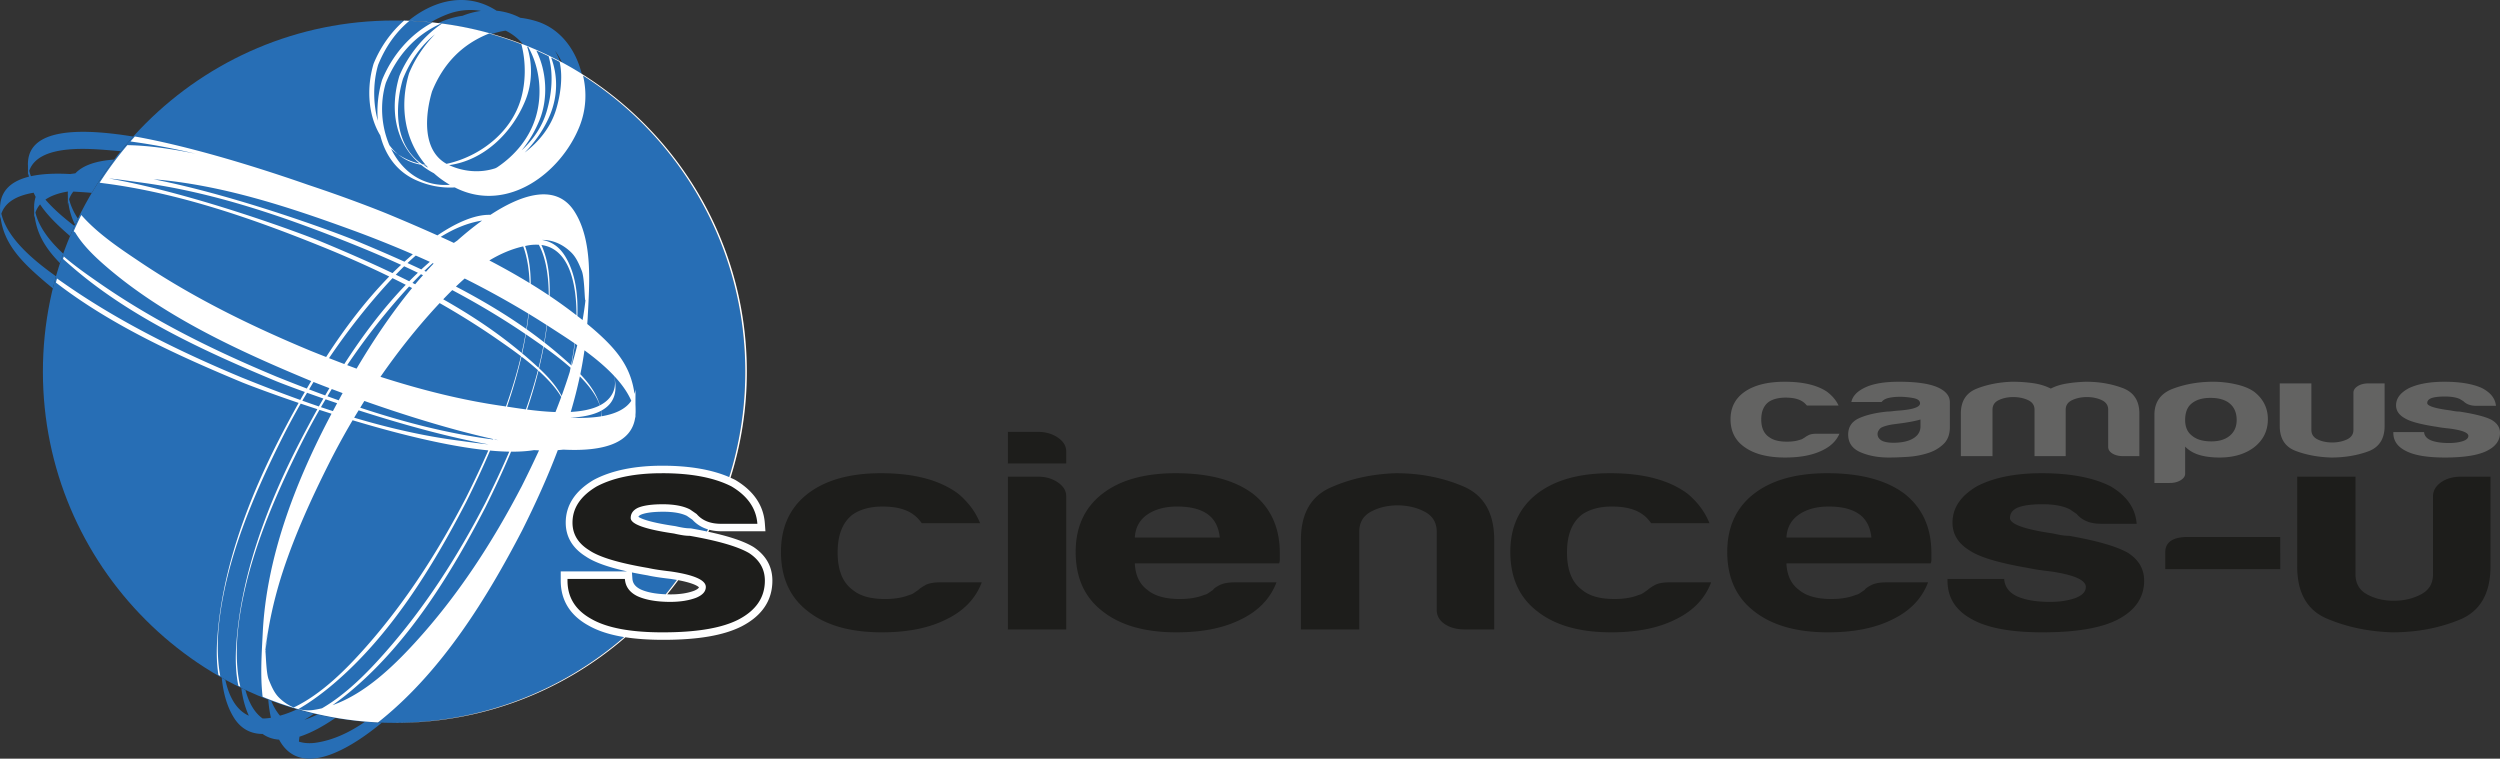 <svg version="1" xmlns="http://www.w3.org/2000/svg" viewBox="0 0 790.844 240"><rect x="0" y="0" width="790.844" height="240" fill="#333333" stroke="none"/><path d="M235.75 117.579c0 61.353-49.735 111.088-111.092 111.088-61.349 0-111.089-49.735-111.089-111.088 0-61.357 49.74-111.093 111.09-111.093 61.356 0 111.092 49.736 111.092 111.093" fill="#276eb5"/><path d="M572.16 137.635c-.569.29-.952.52-1.142.694l-.786.475c-.238.146-.5.246-.786.303-1.145.407-2.524.609-4.146.609-2.48 0-4.334-.464-5.576-1.387-1.714-1.097-2.573-2.972-2.573-5.626s.86-4.556 2.573-5.713c1.334-.807 3.048-1.21 5.15-1.21 2.281 0 4.048.403 5.29 1.21.475.29.947.725 1.427 1.298h10.01c-.763-1.67-2.005-3.141-3.718-4.412-3.146-2.08-7.577-3.116-13.3-3.116-5.43 0-9.669 1.068-12.72 3.201-2.953 2.077-4.433 4.964-4.433 8.654 0 3.867 1.524 6.839 4.577 8.915 3.048 2.134 7.29 3.202 12.722 3.202 4.48 0 8.198-.661 11.15-1.988 2.955-1.27 4.96-3.117 6.004-5.54h-7.146c-1.145 0-2.004.145-2.576.431zm40.508-15.231c-2.67-1.097-6.673-1.645-12.008-1.645-4.766 0-8.436.665-11.009 1.992-2.286 1.153-3.625 2.625-4 4.411h9.577c.476-.633 1.234-1.064 2.287-1.298 1.048-.23 2.238-.343 3.572-.343 1.238 0 2.597.129 4.077.387 1.476.262 2.214.823 2.214 1.69 0 1.153-2.097 1.903-6.29 2.25-.856.056-1.622.129-2.287.213-.67.089-1.238.13-1.714.13-3.625.35-6.605 1.04-8.94 2.08-2.33 1.04-3.5 2.766-3.5 5.19 0 2.597 1.287 4.46 3.863 5.585 2.573 1.125 5.573 1.685 9.005 1.685 1.717 0 3.693-.072 5.935-.213 2.234-.146 4.36-.533 6.355-1.17 1.908-.577 3.553-1.516 4.936-2.815 1.38-1.298 2.073-3.096 2.073-5.407v-7.875c0-2.077-1.383-3.694-4.146-4.847zm-5.145 12.464c0 1.613-.762 2.887-2.286 3.807-1.529.923-3.625 1.383-6.29 1.383-1.626 0-2.86-.23-3.719-.694-.859-.516-1.286-1.21-1.286-2.073 0-.637.33-1.27.996-1.907.766-.46 2.004-.835 3.718-1.125l3.29-.431c2.38-.347 4.242-.722 5.577-1.126v2.166zm63.952-12.117c-3.532-1.327-7.392-1.992-11.58-1.992a45.29 45.29 0 0 0-6.078.564c-1.956.319-3.645.851-5.073 1.601-1.718-.867-3.625-1.444-5.722-1.73a46.888 46.888 0 0 0-6.43-.435c-4.102.117-7.844.839-11.224 2.165-3.387 1.327-5.076 3.952-5.076 7.875v13.5h10.012v-14.713c0-1.383.657-2.391 1.996-3.029 1.335-.633 2.863-.951 4.577-.951s3.262.318 4.645.951c1.38.638 2.073 1.646 2.073 3.029V144.3h9.863v-14.714c0-1.383.69-2.391 2.077-3.029 1.38-.633 2.927-.951 4.641-.951 1.718 0 3.266.318 4.645.951 1.384.638 2.077 1.646 2.077 3.029v11.77c0 .867.452 1.573 1.36 2.121.902.549 2.072.823 3.503.823h5v-13.5c0-4.041-1.766-6.723-5.286-8.05v.001zm41.642 1.21c-1.423-1.037-3.355-1.831-5.786-2.38a32.723 32.723 0 0 0-7.222-.822c-4.573 0-8.815.738-12.723 2.206-3.91 1.472-5.863 4.23-5.863 8.266v21.55h4.86c1.338 0 2.48-.291 3.435-.864.952-.58 1.427-1.27 1.427-2.08v-8.565c1.146 1.21 2.67 2.105 4.577 2.681 1.81.52 3.908.779 6.29.779 4.477 0 8.15-1.093 11.005-3.287 2.86-2.25 4.295-5.194 4.295-8.83 0-3.517-1.436-6.404-4.295-8.654zm-7.718 13.847c-1.427 1.214-3.383 1.818-5.863 1.818-2.67 0-4.714-.604-6.145-1.818-1.428-1.093-2.146-2.738-2.146-4.932 0-2.367.67-4.097 2-5.193 1.432-1.21 3.436-1.819 6.01-1.819 2.664 0 4.717.609 6.144 1.819 1.428 1.213 2.145 2.943 2.145 5.193 0 2.077-.717 3.722-2.145 4.932zm40.44-15.661c-.908.576-1.36 1.266-1.36 2.072v11.77c0 1.388-.693 2.396-2.077 3.033-1.383.633-2.927.952-4.64.952-1.723 0-3.243-.319-4.578-.952-1.338-.637-2.004-1.645-2.004-3.032v-14.71h-10.008v13.5c0 3.98 1.693 6.605 5.077 7.875 3.383 1.27 7.12 1.96 11.222 2.077 4.193 0 8.057-.633 11.58-1.903 3.525-1.27 5.291-3.952 5.291-8.049v-13.5h-5.004c-1.431 0-2.597.29-3.5.867zm42.291 10.642c-1.907-.98-5.29-1.847-10.15-2.597-.383 0-.79-.028-1.217-.085a22.168 22.168 0 0 1-1.5-.262c-4.96-.633-7.436-1.411-7.436-2.335 0-.693.427-1.214 1.286-1.556.952-.347 2.383-.52 4.29-.52 2.005 0 3.573.261 4.718.778l1.142.693c.951.98 2.334 1.472 4.15 1.472h6.144c-.193-2.306-1.67-4.186-4.43-5.625-2.957-1.327-6.913-1.992-11.869-1.992-4.572 0-8.29.665-11.15 1.992-2.76 1.44-4.144 3.258-4.144 5.452 0 1.73.947 3.117 2.858 4.153 1.714 1.036 5.097 1.931 10.15 2.682.86.173 2.145.346 3.86.52 4.003.52 6.007 1.298 6.007 2.335 0 .693-.576 1.242-1.722 1.645-1.237.403-2.713.605-4.427.605-2.383 0-4.29-.287-5.718-.863-1.339-.577-2.049-1.444-2.14-2.597h-9.727v.258c0 2.54 1.38 4.476 4.145 5.798 2.665 1.331 6.718 1.992 12.154 1.992 5.713 0 10.008-.633 12.867-1.903 3.044-1.387 4.573-3.347 4.573-5.887 0-1.73-.908-3.113-2.714-4.153z" fill="#636362"/><path d="M24.164 71.943c-.153-.278-.28-.57-.422-.853-.06.131-.123.261-.183.393.201.153.403.31.605.46zM.422 67.603c1.364-4.006 5.501-5.854 10.23-6.642.195.446.403.884.625 1.315a9.951 9.951 0 0 0-.445 2.345c-.005-.097-.017-.193-.02-.29v.63c-.007.156-.026.303-.027.462-.002.264.018.515.025.773l-.005 2.796a9.23 9.23 0 0 1 .142-.81c.698 6.126 3.822 10.766 8.037 15.068.327-1.008.667-2.01 1.022-3.004-4.176-3.874-7.665-8.277-8.8-13.015a7.722 7.722 0 0 1 1.474-2.567c2.355 3.532 5.615 6.641 9.307 9.853.06.05.12.098.178.148.448-1.07.913-2.13 1.394-3.182-3.264-2.477-6.55-5.28-9.187-8.34 1.91-1.329 4.41-2.114 7.098-2.559v.221c-.006.136-.023.264-.024.404-.002.242.017.471.023.709-.002.953-.003 1.907-.003 2.86.034-.28.086-.545.142-.807.297 2.618 1.055 4.955 2.134 7.119.298-.646.6-1.29.91-1.93-1.3-1.967-2.279-4.018-2.787-6.137.296-.88.749-1.7 1.336-2.42 1.056.06 2.023.125 2.853.175.995.062 1.99.148 2.985.233a111.294 111.294 0 0 1 7.088-10.537c-5.488.387-9.805 1.725-12.298 4.366-.55.06-1.084.134-1.606.217-4.734-.266-8.969-.084-12.442.686a15.84 15.84 0 0 1-.53-1.72c3.051-8.803 19.962-6.917 26.757-6.378.727.057 1.453.13 2.18.199a111.717 111.717 0 0 1 3.955-4.64c-18.205-2.99-32.758-2.116-33.287 8.081-.002-.05-.009-.101-.01-.152v.311c-.004.101-.02.195-.02.298-.003.247.014.481.02.724l-.004 3.324a8.95 8.95 0 0 1 .162-.918c.041.345.09.686.146 1.021C3.793 57.23.407 60.073.047 64.991c-.004-.097-.016-.192-.018-.29v.628c-.008.156-.028.302-.029.462 0 .263.02.514.025.772 0 .933-.002 1.865-.004 2.8.034-.28.086-.547.142-.81.96 8.42 6.49 14.036 13.156 19.82 1.117.967 2.254 1.914 3.405 2.845.312-1.28.64-2.552.995-3.814C10.527 82.292 2.29 75.4.422 67.603zM141.545 4.509c3.42-1.314 7.104-1.666 10.59-1.054-1.98.26-3.927.791-5.815 1.535-2.706.384-5.317 1.198-7.79 2.357a110.53 110.53 0 0 1 16.893 3.458 33.968 33.968 0 0 1 1.77-.54 22.4 22.4 0 0 1 2.763-.567c2.03.976 3.792 2.36 5.272 4.046.064.149.117.301.176.452a110.532 110.532 0 0 1 11.873 5.52 25.756 25.756 0 0 0-1.716-3.685c.927 1.25 1.712 2.6 2.34 4.024a110.996 110.996 0 0 1 6.21 3.665c-1.784-7.69-6.625-14.569-14.36-16.987a28.844 28.844 0 0 0-5.184-1.108c-.256-.13-.51-.26-.772-.383a20.793 20.793 0 0 0-6.712-1.857c-.017-.01-.033-.022-.05-.033-9.485-6.081-19.93-3.218-27.835 3.234 2.358.094 4.698.256 7.016.496a35.327 35.327 0 0 1 5.331-2.573zM100.17 234.913c-2.15.337-4.002.198-5.605-.303.03-.453.101-1.013.17-1.569 3.917-1.25 7.905-3.553 11.354-5.928-1.903-.32-3.79-.688-5.659-1.104a35.77 35.77 0 0 1-4.133 1.7 61.334 61.334 0 0 0 3.07-1.937c-1.81-.421-3.609-.889-5.395-1.401-1.757.82-3.555 1.515-5.4 2.022-1.12-1.322-2.002-2.828-2.687-4.475-.014-.075-.023-.15-.036-.226a83.06 83.06 0 0 1-.984-.374c.151 1.938.415 3.859.84 5.722-.11.019-.215.048-.324.065-.76.12-1.53.18-2.3.179-2.76-1.958-4.457-5.3-5.448-9.042-.435-.204-.872-.405-1.304-.614.4 3.066 1.132 6.049 2.383 8.778-4.14-1.85-6.363-6.375-7.435-11.388-.378-.208-.754-.42-1.129-.631.43 4.43 1.49 8.742 3.716 12.432 2.334 3.864 5.597 5.337 9.212 5.357 1.573 1.116 3.34 1.674 5.22 1.801.12.218.233.44.362.653 7.468 12.37 24.423.366 32.15-6.036-1.77-.06-3.538-.161-5.303-.305-4.723 3.282-9.854 5.766-15.335 6.624z" fill="#276eb5"/><path d="M165.195 167.75c4.1-8.2 7.977-16.67 11.258-25.356.58-.04 1.158-.093 1.735-.159 12.565.643 21.78-1.927 22.785-10.453.016.222.04.443.045.666l.001-1.244c.023-.307.05-.612.051-.933.005-.8-.013-1.57-.046-2.32l.006-4.822a9.006 9.006 0 0 1-.313 1.458c-1.168-8.43-5.322-13.816-12.99-20.467-.642-.556-1.304-1.092-1.957-1.636.043-.64.103-1.277.135-1.918.533-10.605 1.746-24.408-4.2-33.695-6.135-9.58-17.917-4.585-26.56 1.09-5.396-.166-11.627 3.027-16.77 6.499a589.043 589.043 0 0 0-15.392-6.64c-3.253-1.353-13.1-5.22-25.488-9.336-14.64-5.113-36.37-12-54.826-15.309-.469.52-.934 1.042-1.393 1.57.57.086 1.09.165 1.553.23 6.4.903 12.76 2.154 19.072 3.665-7.764-1.595-15.21-2.638-21.62-2.725a111.536 111.536 0 0 0-7.674 10.211l-.096.146-.12.183c-.295.447-.592.892-.88 1.343.55.077 1.06.147 1.515.206 23.545 3.049 46.6 11.049 68.51 19.892 7.283 2.939 14.5 6.12 21.59 9.576-7.489 7.664-14.069 16.352-19.959 25.461a661.409 661.409 0 0 1-5.076-2.022c-18.795-7.827-37.107-16.803-54.018-28.194-5.123-3.45-13.023-8.573-18.35-14.705a110.517 110.517 0 0 0-1.96 4.122c-.117.26-.229.524-.344.785l-.1.233c.155.129.308.262.465.39 2.182 3.616 5.33 6.897 9.554 10.562 18.574 16.105 42.276 26.94 64.753 36.295l.358.144c-.469.787-.936 1.575-1.395 2.365a578.436 578.436 0 0 1-9.62-3.784c-19.67-8.186-38.88-17.621-56.387-29.843-2.372-1.656-6.7-4.596-10.856-8.14-.088.252-.18.5-.266.754.912.815 1.83 1.622 2.755 2.422 18.574 16.109 42.272 26.94 64.753 36.295 1.361.55 4.555 1.777 8.996 3.381-.483.84-.967 1.68-1.44 2.523-6.19-2.22-12.31-4.584-18.34-7.018-19.67-8.19-38.88-17.622-56.385-29.844-.622-.433-1.382-.959-2.233-1.556-.118.43-.237.861-.35 1.294 17.572 13.562 38.76 23.183 58.968 31.594 2.146.866 8.825 3.41 17.816 6.471a371.914 371.914 0 0 0-5.495 10.22c-10.214 19.71-18.594 41.667-20.21 63.975-.28 3.865-.292 7.93.333 11.84.196.115.39.233.585.347-1.097-5.743-.86-12.098-.43-16.176 2.16-20.416 10.66-40.316 19.722-58.502a228.158 228.158 0 0 1 6.151-11.48 570.48 570.48 0 0 0 5.27 1.756 372.376 372.376 0 0 0-5.407 10.064c-10.214 19.71-18.593 41.667-20.21 63.974-.318 4.397-.292 9.052.628 13.444.207.104.416.207.624.31-1.476-6.122-1.233-13.29-.764-17.738 2.161-20.42 10.662-40.32 19.722-58.506a228.25 228.25 0 0 1 6.07-11.333c1.246.406 2.52.816 3.818 1.228-.346.656-.697 1.314-1.038 1.97-10.718 20.617-19.533 43.767-20.71 67.184-.312 6.212-.846 13.518-.048 20.375.238.098.476.197.716.293.182.073.363.15.545.223a110.249 110.249 0 0 0 8.435 2.94c.522.159 1.045.315 1.57.467 1.554.448 3.123.859 4.703 1.24a110.804 110.804 0 0 0 14.702 2.516c.465.047.933.083 1.4.125 1.468.131 2.943.241 4.427.315.485-.383.946-.752 1.37-1.098 19.105-15.614 33.017-38.066 44.251-59.68zm10.526-37.406c-3.11-.107-6.214-.427-8.986-.788a156.819 156.819 0 0 0 3.613-12.298c2.866 2.592 5.505 5.44 7.195 8.314a197.961 197.961 0 0 1-1.822 4.772zm5.13-14.653c-.023-.02-.045-.042-.067-.063.431-2.304.787-4.621 1.084-6.949.246.17.493.34.741.513-.534 2.18-1.12 4.347-1.759 6.499h.001zm2.57 3.38c2.906 2.931 5.313 6.087 6.305 9.176-2.497 1.27-5.72 1.87-9.176 2.062a144.873 144.873 0 0 0 2.872-11.239v.001zm-2.762-3.56a167.801 167.801 0 0 0-3.59-3.177 129.335 129.335 0 0 0-4.836-3.967c.32-1.813.592-3.635.83-5.462.487.313.98.62 1.466.937 2.055 1.338 4.573 2.94 7.228 4.761a109.14 109.14 0 0 1-1.098 6.909v-.001zm-8.535-7.229a143.604 143.604 0 0 0-5.509-4.12c.254-1.617.482-3.24.667-4.868a269.952 269.952 0 0 1 5.67 3.54c-.235 1.82-.5 3.638-.828 5.448zm-.257 1.3a122.817 122.817 0 0 1-1.498 6.76c-1.366-1.276-2.758-2.488-4.084-3.639-.36-.312-.734-.61-1.098-.917.44-2 .82-4.011 1.164-6.03.787.536 1.575 1.07 2.355 1.614.838.585 1.927 1.336 3.161 2.212zm-5.368-5.505c-7.032-4.98-14.545-9.4-22.272-13.43a95.73 95.73 0 0 1 2.77-2.546 291.342 291.342 0 0 1 20.163 11.118 103.927 103.927 0 0 1-.66 4.858zm-.26 1.603c-.347 2-.753 3.992-1.205 5.978-7.602-6.42-16.012-12-24.826-16.975.927-.97 1.877-1.944 2.86-2.911 7.966 4.237 15.723 8.854 23.17 13.908h.001zm3.931 11.42a151.61 151.61 0 0 1-3.8 12.408c-2.306-.306-4.357-.63-5.966-.873 1.788-5.207 3.327-10.488 4.546-15.837a86.77 86.77 0 0 1 5.22 4.302zm7.483 8.17c-1.708-3.276-4.35-6.17-7.126-8.78.548-2.26 1.043-4.531 1.471-6.815 2.497 1.776 5.58 4.07 8.5 6.646-.09.455-.173.91-.269 1.364a169.646 169.646 0 0 1-2.576 7.586v-.001zm12.538 6.43c-3.127.514-6.572.577-9.835.445 3.977-.198 7.314-.886 9.766-2.189.083.586.11 1.168.07 1.743v.001zm9.51-4.92c-1.844 2.759-5.326 4.208-9.363 4.893a14.805 14.805 0 0 0-.183-1.734c2.858-1.53 4.512-3.896 4.547-7.32a14.852 14.852 0 0 0-.457-3.732c2.323 2.48 4.258 5.124 5.456 7.893zm-5.488-7.928c.5 1.857.46 3.678-.358 5.392-.838 1.756-2.268 3.044-4.083 3.978-1.062-3.7-3.43-6.949-6.194-9.855.517-2.502.947-5.02 1.31-7.548 3.278 2.4 6.572 5.1 9.325 8.033zm-13.49-38.964c1.59 1.557 2.485 3.742 3.3 5.754.994 2.452.884 10.849 1.21 9.105-.247 2.173-.563 4.34-.943 6.5-.543-.438-1.1-.86-1.65-1.29.232-6.482-.48-13.289-3.826-18.833-1.94-3.21-4.518-4.775-7.408-5.224 3.556-.054 6.764 1.48 9.318 3.988zm1.643 19.856a149.092 149.092 0 0 0-8.494-6.138c.167-5.478-.36-11.163-2.599-16.105 9.144 1.242 11.106 13.027 11.093 22.243zm-15.065-22.16a14.23 14.23 0 0 1 3.16-.152c2.397 4.44 3.105 10.61 3.127 15.98a174.52 174.52 0 0 0-5.7-3.644c-.014-4.059-.476-8.165-1.78-11.945.397-.08.791-.177 1.193-.24v.001zm-1.797.36c1.325 3.513 1.883 7.682 2.03 11.61a216.704 216.704 0 0 0-12.734-7.167c3.385-2.035 6.958-3.605 10.704-4.443zm-12.994-8.172a90.35 90.35 0 0 0-4.425 3.398c-1.172.96-2.324 1.943-3.455 2.95-.36.24-.712.48-1.06.722a373.861 373.861 0 0 0-4.149-1.913c4.092-2.54 8.465-4.43 13.09-5.157zM139.077 95.88c6.46 3.676 12.764 7.615 18.845 11.86 1.61 1.126 4.127 2.846 6.876 4.942-1.267 5.363-2.88 10.671-4.753 15.9-.266-.04-.518-.077-.756-.11-13.17-1.862-26.177-5.17-38.935-9.27 5.353-7.719 11.178-15.103 17.501-22.006.4-.435.81-.876 1.222-1.316zm18.545 43.366c-.408-.057-.788-.109-1.147-.157l.034-.084c.371.081.742.162 1.113.241zm-28.176-50.27a298.702 298.702 0 0 0-4.239-2.08 114.2 114.2 0 0 1 2.643-2.663c1.452.67 2.9 1.353 4.342 2.045-.928.885-1.845 1.782-2.746 2.698zm3.71-2.234l.656.316c-.833.945-1.662 1.896-2.472 2.866-.286-.146-.573-.287-.859-.431.878-.93 1.77-1.848 2.676-2.75v-.001zm-2.795 4.381c-6.526 7.964-12.33 16.632-17.566 25.495-.99-.368-1.98-.736-2.966-1.11 5.163-7.66 10.798-15 16.898-21.903a184.18 184.18 0 0 1 2.685-2.97c.316.164.634.324.95.488zm-16.913 38.681c12.525 4.035 27.62 8.354 41.111 10.776-3.81-.374-7.205-.905-9.404-1.189-11.175-1.447-22.237-4.018-33.12-7.257.464-.78.94-1.555 1.413-2.33zm.506-.833c.44-.71.867-1.424 1.314-2.128 11.328 4 26.4 8.856 40.746 12.054l-.05.123-.025-.003c-14.224-1.84-28.264-5.495-41.985-10.046zm23.214-45.59c-.803.847-1.603 1.697-2.385 2.566l-.54-.26a90.134 90.134 0 0 1 2.625-2.444l.3.139v-.001zm-1.198-.553c-.906.79-1.806 1.585-2.687 2.404a372.084 372.084 0 0 0-4.375-2.02 86.146 86.146 0 0 1 2.614-2.37c1.488.65 2.97 1.314 4.448 1.986zm-24.935-10.184a355.399 355.399 0 0 1 19.558 7.8c-.892.766-1.772 1.546-2.64 2.34-5.225-2.355-10.463-4.592-15.636-6.745-5.189-2.161-36.862-14.031-63.723-19.332 21.325 1.73 42.515 8.663 62.44 15.937h.001zm-9.498 3.765c-5.409-2.252-39.574-15.044-67.085-19.962 3.792.375 7.167.904 9.358 1.188 23.545 3.049 46.598 11.049 68.507 19.892a348.873 348.873 0 0 1 14.564 6.257c-.915.858-1.824 1.725-2.713 2.614-7.524-3.585-15.144-6.873-22.63-9.99v.001zm19.18 15.373a172.085 172.085 0 0 1 3.452-3.794c1.403.69 2.8 1.394 4.192 2.107-7.277 7.58-13.692 16.125-19.444 25.066a530.647 530.647 0 0 1-4.832-1.867c5.092-7.518 10.634-14.728 16.632-21.512zm-12.333 32.573c-.42.76-.83 1.52-1.242 2.28-1.19-.423-2.377-.847-3.56-1.28.456-.761.904-1.528 1.37-2.284 1.06.401 2.203.83 3.432 1.284zm-9.2-3.517c1.67.662 3.346 1.313 5.025 1.951-.453.766-.903 1.532-1.348 2.3-1.699-.625-3.394-1.26-5.086-1.905.47-.781.928-1.57 1.41-2.346zm1.687 7.736a363.68 363.68 0 0 1-5.23-1.823c.486-.841.998-1.667 1.495-2.502 1.58.568 3.31 1.18 5.16 1.822-.479.834-.956 1.668-1.425 2.503zm.658.227c.48-.835.983-1.657 1.475-2.485 1.168.404 2.381.818 3.637 1.242-.448.831-.89 1.66-1.33 2.49a326.39 326.39 0 0 1-3.782-1.247zM83.8 205.85c.27-2.378.624-4.75 1.054-7.116-.38 2.293-.707 4.59-.953 6.895-.029-.058-.062.01-.1.222v-.001zm9.12 17.947c-1.692-.69-3.25-1.74-4.616-3.081-1.589-1.56-2.484-3.746-3.298-5.758-.758-1.868-.873-7.196-1.028-8.853.02-.211.04-.425.061-.626.81-7.652 2.51-15.23 4.795-22.673l.02-.066c.264-.857.545-1.71.823-2.564 3.814-11.464 8.9-22.586 14.156-33.092a231.938 231.938 0 0 1 7.71-14.143c14.133 4.25 30.045 8.264 42.932 9.53-2.217 5.044-4.576 9.992-6.98 14.816-8.79 16.973-19.065 33.038-31.743 47.385-6.183 6.995-13.915 14.848-22.83 19.125h-.002zm6.18.794c-1.571.218-3.169.118-4.7-.293 4.51-2.59 8.591-5.826 11.202-8.05 17.99-15.318 31.147-36.73 41.893-57.477 2.646-5.31 5.191-10.73 7.542-16.244 2.017.193 4.041.31 6.067.35-2.393 5.536-4.97 10.96-7.598 16.237-8.79 16.969-19.065 33.038-31.747 47.381-5.49 6.215-12.209 13.1-19.89 17.563-.915.217-1.837.404-2.77.533zm6.081-1.519a88.477 88.477 0 0 0 6.432-5c17.99-15.319 31.146-36.727 41.893-57.473 2.882-5.783 5.644-11.695 8.164-17.718 2.656.021 5.097-.133 7.27-.49.53.031 1.056.058 1.573.077a374.671 374.671 0 0 1-5.319 11.048 5.176 5.176 0 0 0-.472 1.55c.08-.558.228-1.08.472-1.55-9.33 17.956-20.323 34.936-34.017 49.885-6.97 7.608-15.822 16.078-25.996 19.671zm133.07-50.102l-.1-.062c-3.008-1.76-7.647-3.304-14.084-4.687.108-.21.21-.423.317-.634 1.184.311 2.47.475 3.865.475h13.888l-.186-2.546c-.413-5.644-3.552-10.245-9.328-13.678l-.13-.072c-.448-.228-.927-.432-1.397-.643a111.022 111.022 0 0 0 5.16-33.543c0-39.606-20.727-74.364-51.923-94.034a110.96 110.96 0 0 0-10.108-5.658c-.255-.126-.507-.256-.763-.38a110.447 110.447 0 0 0-3.94-1.803 106.6 106.6 0 0 0-2.533-1.067c-.109-.044-.216-.09-.325-.133A110.44 110.44 0 0 0 142.22 7.79c-.33-.051-.663-.095-.995-.143-.46-.067-.92-.133-1.384-.194-.082-.01-.164-.024-.246-.034a112.02 112.02 0 0 0-10.059-.839c-.568-.022-1.136-.046-1.706-.06-.887-.02-1.775-.033-2.667-.033l-.252.003c.971.002 1.94.017 2.904.044-4.167 3.634-7.503 8.397-9.64 13.645-2.28 7.665-1.756 16.27 2.125 22.668 1.52 6.025 5.052 11.333 11.24 14.113 4.17 1.873 8.33 2.573 12.323 2.328.29.146.58.294.877.433 16.057 7.484 32.585-5 38.505-19.529 2.19-5.377 2.44-11.008 1.186-16.271 30.861 19.736 51.32 54.307 51.32 93.659 0 11.617-1.786 22.816-5.094 33.341-5.532-2.382-12.615-3.597-21.122-3.597-8.785 0-16.075 1.499-21.667 4.457l-.102.056c-5.844 3.47-8.807 8.008-8.807 13.489 0 4.477 2.134 8.08 6.345 10.71 2.645 1.805 6.953 3.364 13.083 4.724h-21.009v2.917c0 6.241 2.988 11.038 8.847 14.237 2.963 1.683 6.67 2.883 11.19 3.617-19.433 16.853-44.775 27.072-72.504 27.134l.252.003c27.792 0 53.2-10.204 72.681-27.07 3.497.539 7.468.808 11.957.808 11.028 0 19.137-1.393 24.808-4.265 6.45-3.333 9.72-8.2 9.72-14.464 0-4.467-2.046-8.07-6.079-10.707zM154.726 10.607c3.474.974 6.88 2.114 10.207 3.41 1.532 5.756 1.36 12.232-.186 17.432C161.76 41.5 152.71 48.748 142.945 51.42c-.579.158-1.14.286-1.695.404-7.974-4.43-6.635-15.998-4.58-22.905 3.537-8.684 9.345-14.86 18.057-18.313v.001zm-20.06 41.55c-.355-.058-.71-.123-1.062-.196-8.927-5.979-8.755-18.179-6.13-27.02 2.363-5.8 5.668-10.494 10.118-14.071-3.528 3.57-6.373 7.863-8.202 12.353-3.143 10.571-1.274 21.256 5.277 28.934zm.132.157c.214.247.438.488.662.73a18.002 18.002 0 0 1-1.42-.792c.246.03.504.042.758.062zm-15.273-14.095c-1.617-5.826-1.473-12.43.1-17.718 2.302-5.654 5.58-10.357 9.886-13.903 2.44.105 4.862.288 7.26.548-6.994 3.71-12.714 10.331-15.902 18.146-1.213 4.027-1.73 8.542-1.344 12.927zm4.173 8.815c.68.638 1.408 1.224 2.175 1.753a16.918 16.918 0 0 1-2.685-2.852c-2.576-5.989-3.082-13.238-1.134-19.715 3.532-8.658 9.29-15.107 17.415-18.749l.283.04c-6.026 4.09-10.902 10.354-13.418 16.535-3.128 10.521-1.333 21.078 6.427 27.732-2.639-.625-4.932-1.649-6.888-2.99 1.995 1.665 4.424 2.833 7.305 3.327a24.648 24.648 0 0 0 4.082 2.694 29.603 29.603 0 0 0 5.058 3.652c-8.759.629-15.19-4.375-18.62-11.427zm33.526 5.924c-.179.091-.357.183-.536.271-4.788 1.573-10.056 1.118-14.612-.988 10.882-1.496 19.871-10.024 24.123-20.47 2.225-5.467 2.301-11.596.543-17.028l.388.158c3.6 6.382 4.577 14.776 2.353 22.166-2.004 6.663-6.577 12.107-12.26 15.891h.001zm13.445-14.96c2.727-6.689 2.352-15.243-1.01-22.013 1.31.58 2.604 1.186 3.886 1.815 1.638 5.664.948 12.196-.633 17.512-1.42 4.786-4.268 8.915-7.885 12.245a38.126 38.126 0 0 0 5.642-9.559zm5.296-3.505c-1.665 5.603-5.379 10.296-9.994 13.782 3.537-3.583 6.362-7.844 8.082-12.067 2.465-6.05 2.393-12.436.285-18.014.905.453 1.803.917 2.693 1.393 1.134 4.951.163 10.768-1.066 14.906zm26.706 151.961c-2.187-1.074-2.555-2.43-2.63-3.49l-.135-1.879c1.542.319 3.191.626 4.947.924 1.67.38 4.062.744 7.233 1.108.738.109 1.403.22 2.028.333a111.556 111.556 0 0 1-3.532 4.543c-3.29-.125-5.96-.645-7.91-1.539zm16.844.449c-2.01.744-4.48 1.122-7.345 1.122-.374 0-.734-.01-1.094-.019a110.92 110.92 0 0 0 3.483-4.475c5.01.949 6.276 1.965 6.548 2.26-.135.4-.91.838-1.592 1.112zm4.096-18.782a151.28 151.28 0 0 0-4.969-.956l-.412-.036c-.586 0-1.2-.05-1.892-.156-.683-.1-1.529-.268-2.586-.51l-.188-.035c-8.454-1.231-10.936-2.462-11.614-2.937.088-.21.306-.45.842-.699 1.006-.415 3.038-.909 7.007-.909 3.21 0 5.725.439 7.48 1.304.576.4 1.158.8 1.74 1.201 1.322 1.461 2.972 2.481 4.922 3.071-.11.22-.217.443-.33.662z" fill="#fff"/><path d="M236.95 174.954c-3.52-2.06-9.758-3.875-18.718-5.451-.706 0-1.448-.061-2.238-.182a37.043 37.043 0 0 1-2.77-.544c-9.138-1.331-13.707-2.968-13.707-4.908 0-1.451.79-2.544 2.371-3.27 1.533-.633 3.732-.99 6.602-1.07.352-.009.71-.015 1.08-.015 3.69 0 6.59.544 8.695 1.637.705.48 1.407.968 2.113 1.452 1.754 2.06 4.302 3.089 7.641 3.089h11.335v-.004h.23c-.356-4.843-3.078-8.783-8.175-11.811-5.447-2.787-12.742-4.182-21.875-4.182-.07 0-.137.004-.208.005h-.02c-8.437 0-15.288 1.394-20.559 4.18-5.1 3.03-7.645 6.844-7.645 11.449 0 3.633 1.754 6.54 5.27 8.722 3.166 2.18 9.4 4.06 18.715 5.633 1.58.363 3.956.726 7.117 1.089 7.383 1.089 11.073 2.726 11.073 4.907 0 1.456-1.057 2.605-3.166 3.452-2.248.833-4.923 1.25-8.017 1.265-4.359-.007-7.846-.61-10.468-1.813-2.464-1.21-3.778-3.03-3.952-5.452H179.75v.004h-.229v.544c0 5.33 2.545 9.388 7.646 12.174 4.915 2.79 12.387 4.182 22.404 4.182.703 0 1.392-.007 2.072-.019 9.623-.148 16.917-1.474 21.875-3.985 5.626-2.908 8.436-7.025 8.436-12.356 0-3.633-1.67-6.54-5.004-8.722zm55.702 10.178c-1.056.605-1.762 1.089-2.113 1.452-.483.332-.965.665-1.447 1-.44.302-.924.516-1.452.633-2.109.85-4.653 1.274-7.64 1.274-4.574 0-7.997-.968-10.28-2.907-3.165-2.299-4.746-6.239-4.746-11.811 0-5.57 1.58-9.57 4.746-11.993 2.456-1.693 5.621-2.544 9.488-2.544 4.214 0 7.468.85 9.755 2.544.875.61 1.75 1.516 2.633 2.726h18.448c-1.407-3.512-3.69-6.6-6.85-9.266-5.8-4.363-13.97-6.545-24.514-6.545-10.016 0-17.835 2.246-23.46 6.722-5.448 4.363-8.17 10.424-8.17 18.174 0 8.117 2.81 14.356 8.436 18.715 5.62 4.484 13.444 6.726 23.456 6.726 8.26 0 15.114-1.391 20.561-4.182 5.444-2.661 9.134-6.54 11.07-11.63h-13.178c-2.11 0-3.69.307-4.743.912zm41.993-46.7c-1.754-1.21-3.863-1.819-6.323-1.819h-9.488v9.992h18.452v-3.814c0-1.694-.883-3.15-2.64-4.36v.001zm0 14.174c-1.754-1.21-3.863-1.819-6.323-1.819h-9.488v48.337h18.452v-42.16c0-1.697-.883-3.149-2.64-4.358zm61.766 3.634c-5.794-4.363-13.968-6.545-24.509-6.545-10.016 0-17.839 2.243-23.46 6.723-5.448 4.363-8.17 10.423-8.17 18.174 0 8.117 2.807 14.355 8.436 18.714 5.621 4.484 13.44 6.726 23.457 6.726 8.258 0 15.11-1.391 20.56-4.181 5.444-2.662 9.134-6.541 11.07-11.63h-13.178c-2.11 0-3.734.306-4.88.911-1.145.605-1.802 1.09-1.975 1.452-.529.363-1.012.698-1.448 1-.44.302-.923.516-1.448.633-2.113.851-4.66 1.274-7.645 1.274-4.573 0-8-.967-10.283-2.907-2.46-1.819-3.778-4.601-3.95-8.36h45.601c.17-.241.262-.664.262-1.273v-1.996c0-7.997-2.814-14.235-8.44-18.715zm-37.424 13.807c.173-3.145 1.492-5.569 3.951-7.266 2.46-1.694 5.622-2.545 9.493-2.545 4.218 0 7.464.851 9.75 2.545 2.11 1.576 3.335 3.996 3.69 7.266h-26.884zm103.943-16.169c-6.508-2.786-13.62-4.181-21.355-4.181-7.557.242-14.452 1.758-20.687 4.545-6.242 2.786-9.359 8.298-9.359 16.532v28.348h18.453V168.23c0-2.908 1.225-5.025 3.685-6.36 2.46-1.33 5.275-2 8.436-2 3.165 0 6.02.67 8.57 2 2.54 1.335 3.817 3.452 3.817 6.36v24.714c0 1.819.831 3.303 2.505 4.452 1.67 1.153 3.822 1.726 6.46 1.726h9.222v-28.348c0-8.476-3.25-14.11-9.747-16.896zm60.446 31.254c-1.056.605-1.758 1.089-2.113 1.452l-1.447 1c-.44.302-.924.516-1.452.633-2.109.85-4.653 1.274-7.64 1.274-4.574 0-7.998-.968-10.28-2.907-3.16-2.299-4.746-6.239-4.746-11.811 0-5.57 1.585-9.57 4.746-11.993 2.456-1.693 5.621-2.544 9.488-2.544 4.214 0 7.468.85 9.755 2.544.875.61 1.75 1.516 2.633 2.726h18.448c-1.407-3.512-3.685-6.6-6.85-9.266-5.8-4.363-13.97-6.545-24.51-6.545-10.02 0-17.84 2.246-23.464 6.722-5.444 4.363-8.17 10.424-8.17 18.174 0 8.117 2.81 14.356 8.432 18.715 5.625 4.484 13.448 6.726 23.464 6.726 8.255 0 15.11-1.391 20.557-4.182 5.448-2.661 9.134-6.54 11.07-11.63H528.12c-2.11 0-3.686.307-4.743.912zm79.16-28.892c-5.798-4.363-13.967-6.545-24.508-6.545-10.017 0-17.84 2.243-23.465 6.723-5.443 4.363-8.17 10.423-8.17 18.174 0 8.117 2.811 14.355 8.433 18.714 5.625 4.484 13.448 6.726 23.464 6.726 8.254 0 15.11-1.391 20.557-4.181 5.448-2.662 9.134-6.541 11.07-11.63h-13.179c-2.109 0-3.734.306-4.875.911-1.145.605-1.806 1.09-1.98 1.452-.524.363-1.008.698-1.447 1a4.11 4.11 0 0 1-1.452.633c-2.109.851-4.653 1.274-7.64 1.274-4.574 0-7.998-.967-10.28-2.907-2.464-1.819-3.782-4.601-3.952-8.36h45.6c.168-.241.261-.664.261-1.273v-1.996c0-7.997-2.815-14.235-8.436-18.715zm-37.424 13.807c.17-3.145 1.488-5.569 3.952-7.266 2.456-1.694 5.621-2.545 9.488-2.545 4.214 0 7.468.851 9.755 2.545 2.11 1.576 3.334 3.996 3.69 7.266h-26.885zm108.155 4.907c-3.516-2.06-9.754-3.875-18.714-5.451-.702 0-1.452-.061-2.238-.182a36.276 36.276 0 0 1-2.77-.544c-9.138-1.331-13.71-2.968-13.71-4.908 0-1.451.793-2.544 2.374-3.27 1.758-.726 4.391-1.089 7.908-1.089 3.69 0 6.59.545 8.698 1.633.701.484 1.403.972 2.113 1.456 1.75 2.06 4.302 3.089 7.641 3.089H675.9c-.35-4.843-3.077-8.783-8.17-11.811-5.45-2.787-12.742-4.182-21.88-4.182-8.43 0-15.286 1.395-20.557 4.182-5.097 3.028-7.645 6.843-7.645 11.448 0 3.633 1.758 6.54 5.274 8.722 3.166 2.181 9.4 4.06 18.715 5.633 1.58.363 3.952.726 7.117 1.089 7.375 1.089 11.07 2.726 11.07 4.903 0 1.456-1.058 2.61-3.163 3.456-2.286.847-5.008 1.27-8.173 1.27-4.392 0-7.908-.604-10.545-1.814-2.46-1.21-3.778-3.03-3.948-5.452h-17.924v.544c0 5.331 2.545 9.388 7.642 12.174 4.915 2.79 12.391 4.182 22.404 4.182 10.544 0 18.452-1.33 23.722-4 5.622-2.908 8.436-7.025 8.436-12.356 0-3.633-1.673-6.54-5.008-8.722zm11.683-.182v5.27h36.376V169.87h-29.26c-4.745 0-7.116 1.633-7.116 4.903v-.001zm93.661-23.985c-2.637 0-4.79.609-6.456 1.819-1.673 1.21-2.504 2.661-2.504 4.359v24.714c0 2.908-1.278 5.025-3.823 6.36-2.548 1.334-5.407 2-8.569 2s-5.976-.666-8.435-2-3.69-3.452-3.69-6.36v-30.892h-18.448v28.348c0 8.359 3.117 13.871 9.355 16.533 6.238 2.665 13.137 4.117 20.694 4.363 7.73 0 14.848-1.33 21.348-4 6.5-2.662 9.754-8.295 9.754-16.896v-28.348h-9.226z" fill="#1d1d1b"/></svg>